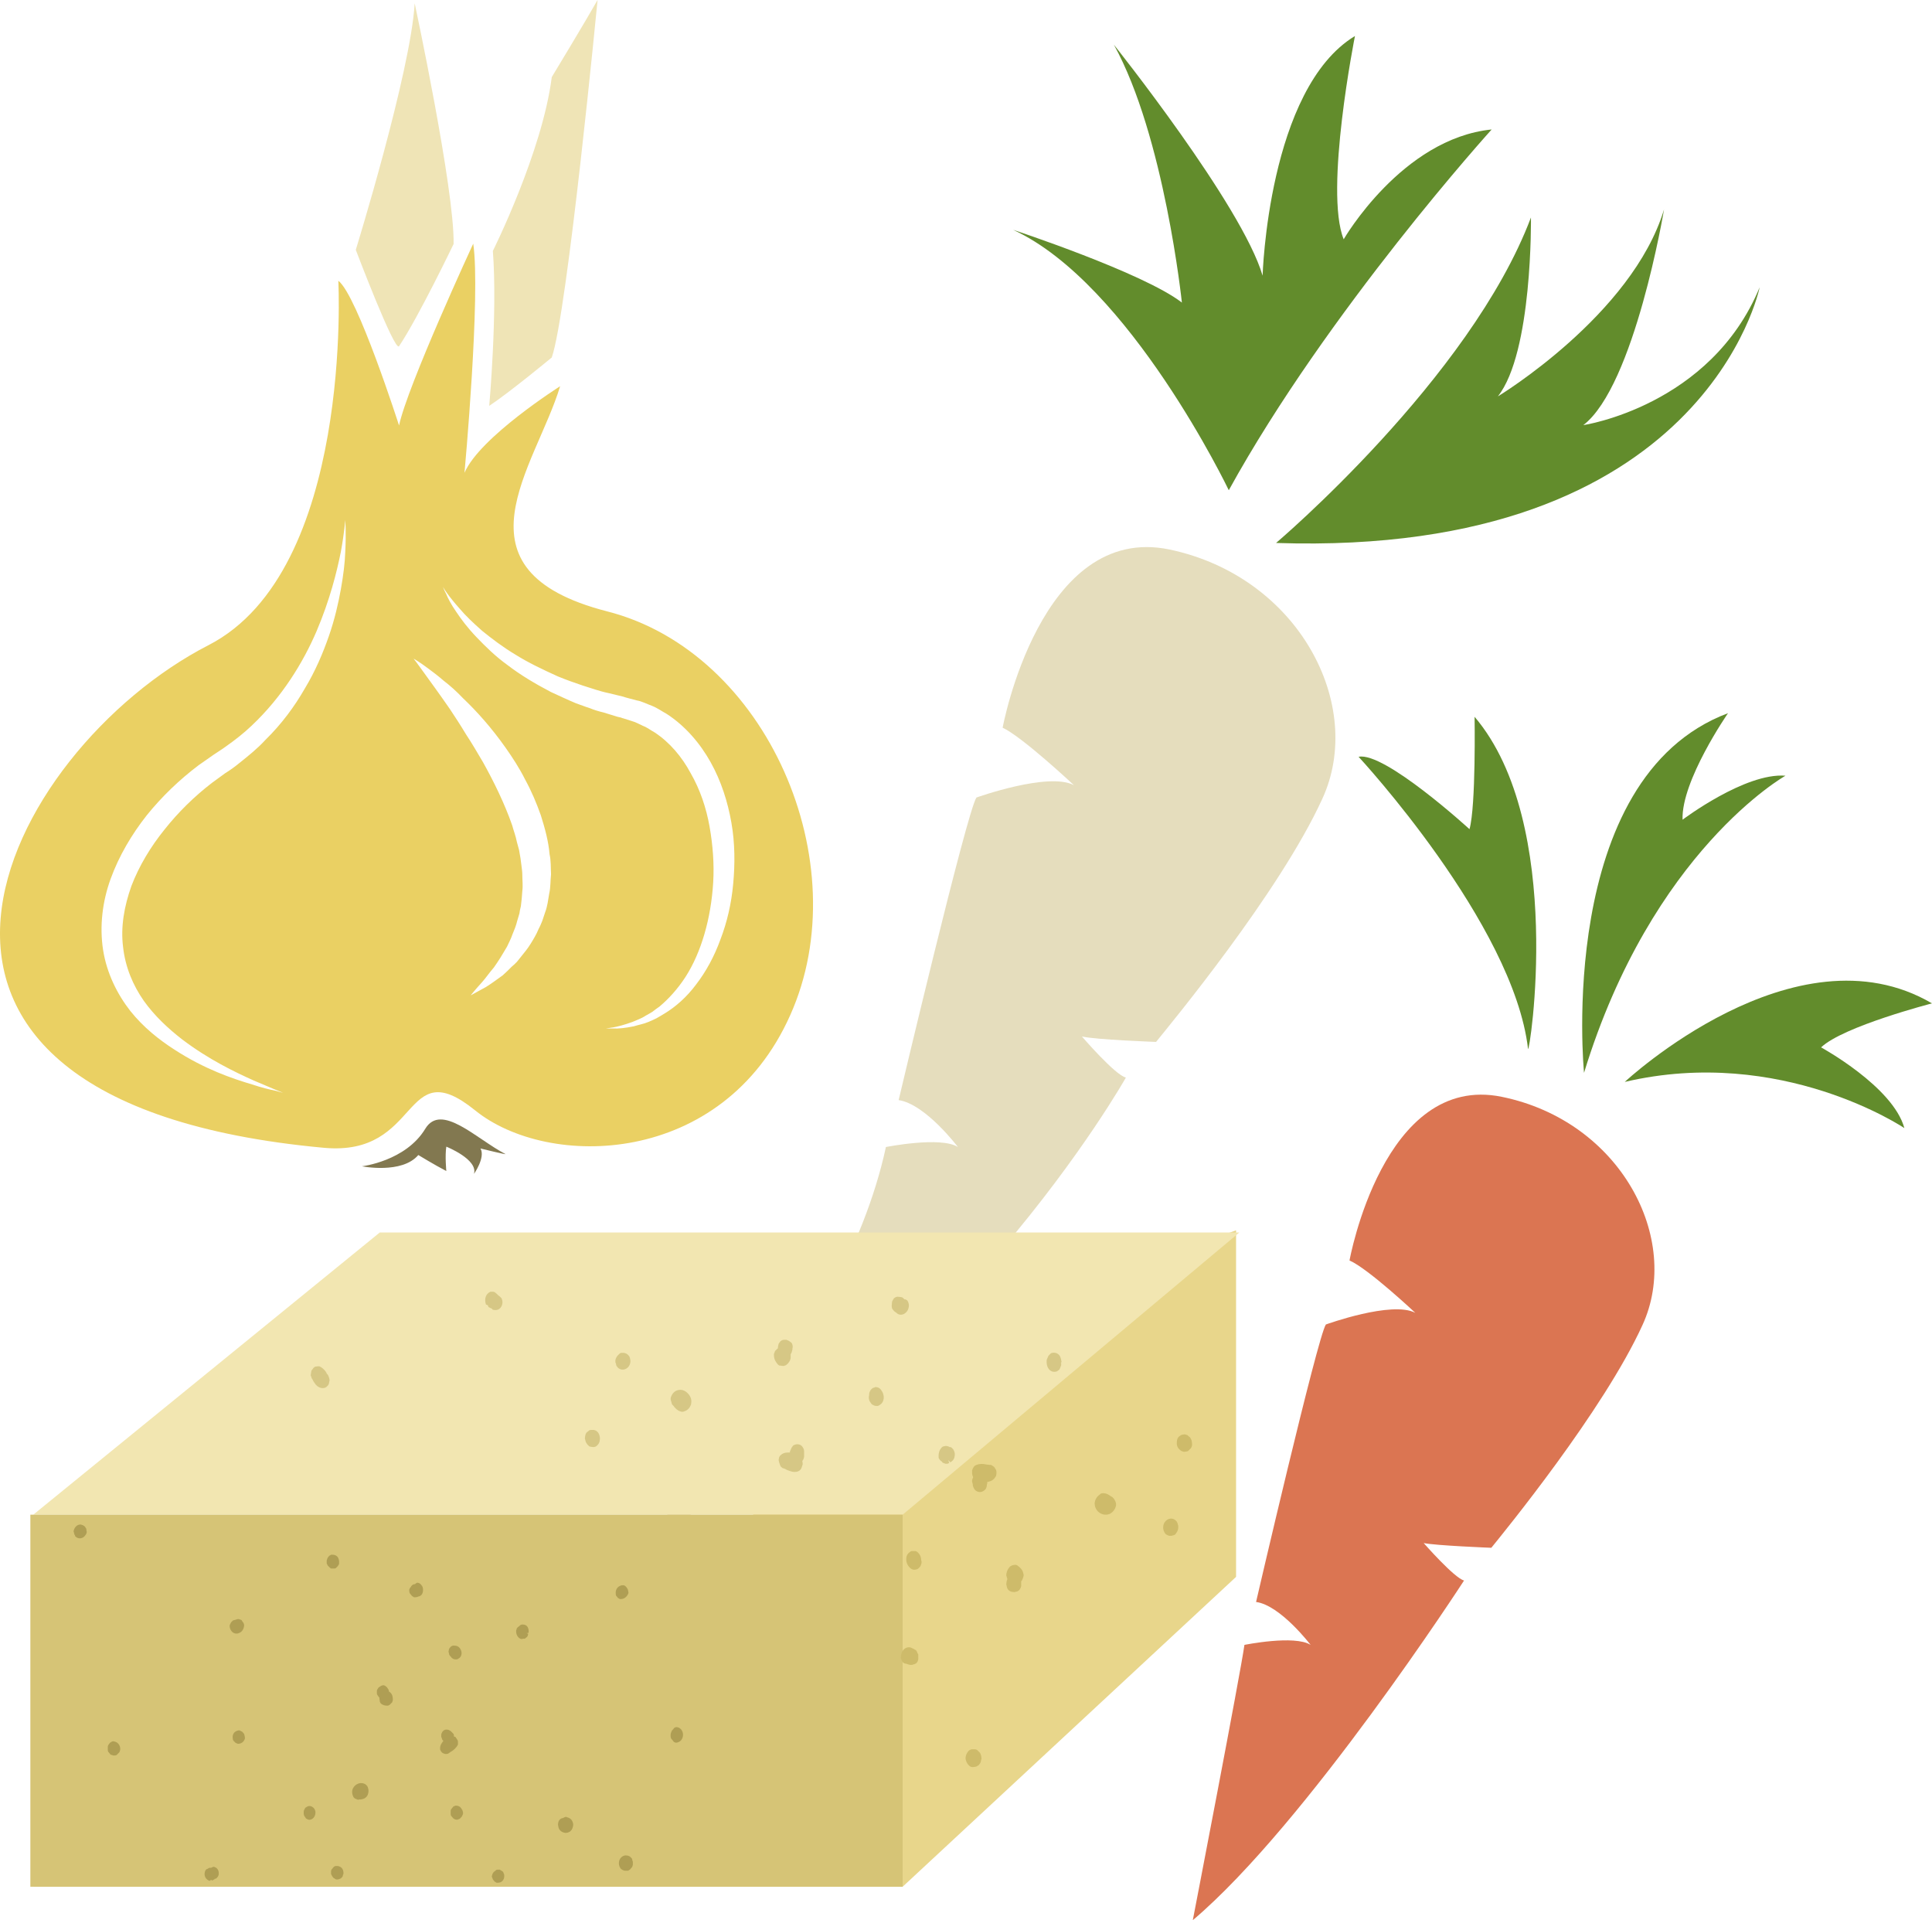 <?xml version="1.0" encoding="UTF-8" standalone="no"?>
<svg
   xmlns:dc="http://purl.org/dc/elements/1.1/"
   xmlns:cc="http://creativecommons.org/ns#"
   xmlns:rdf="http://www.w3.org/1999/02/22-rdf-syntax-ns#"
   xmlns:svg="http://www.w3.org/2000/svg"
   xmlns="http://www.w3.org/2000/svg"
   id="svg114"
   viewBox="0 0 5313.499 5280"
   style="clip-rule:evenodd;fill-rule:evenodd;image-rendering:optimizeQuality;shape-rendering:geometricPrecision;text-rendering:geometricPrecision"
   version="1.1"
   height="52.8mm"
   width="53.135mm"
   xml:space="preserve">
 <defs
   id="defs4">
  <style
   id="style2"
   type="text/css">
   <![CDATA[
    .fil1 {fill:#628C2C;fill-rule:nonzero}
    .fil10 {fill:#827850;fill-rule:nonzero}
    .fil6 {fill:#AF9E54;fill-rule:nonzero}
    .fil7 {fill:#CEBB6A;fill-rule:nonzero}
    .fil4 {fill:#D6C476;fill-rule:nonzero}
    .fil5 {fill:#D6C785;fill-rule:nonzero}
    .fil11 {fill:#DB7552;fill-rule:nonzero}
    .fil0 {fill:#E5DDBD;fill-rule:nonzero}
    .fil2 {fill:#E8D68B;fill-rule:nonzero}
    .fil9 {fill:#EAD063;fill-rule:nonzero}
    .fil8 {fill:#EFE4B6;fill-rule:nonzero}
    .fil3 {fill:#F2E6B1;fill-rule:nonzero}
   ]]>
  </style>
 </defs>
 <g
   transform="translate(-7737.501,-12128)"
   id="Vrstva_x0020_1">
  <path
   style="fill:#e5ddbd;fill-rule:nonzero"
   id="path7"
   d="m 9501,16366 c 0,0 552,-523 673,-1084 0,0 151,-30 198,0 0,0 -89,-118 -163,-129 0,0 188,-795 214,-832 0,0 198,-71 268,-34 0,0 -142,-133 -196,-158 0,0 104,-564 459,-490 356,75 539,429 420,686 -118,258 -420,622 -457,668 0,0 -167,-6 -204,-15 0,0 91,106 121,113 0,0 -476,846 -1333,1275 z"
   class="fil0" />
  <path
   style="fill:#628c2c;fill-rule:nonzero"
   id="path9"
   d="m 11117,13476 c 0,0 -272,-568 -593,-716 0,0 358,118 464,200 0,0 -48,-458 -187,-709 0,0 352,441 409,635 0,0 15,-514 254,-659 0,0 -85,426 -31,559 0,0 160,-277 407,-302 0,0 -451,498 -723,992 z"
   class="fil1" />
  <path
   style="fill:#628c2c;fill-rule:nonzero"
   id="path11"
   d="m 11247,13621 c 0,0 534,-452 701,-895 0,0 5,371 -91,492 0,0 369,-223 457,-514 0,0 -81,485 -222,593 0,0 350,-52 485,-379 0,0 -149,742 -1330,703 z"
   class="fil1" />
  <polygon
   style="fill:#e8d68b;fill-rule:nonzero"
   id="polygon13"
   points="9842,16540 8782,16540 7829,17316 10220,17316 11137,16464 11137,15511 9772,16017 "
   class="fil2" />
  <polygon
   style="fill:#f2e6b1;fill-rule:nonzero"
   id="polygon15"
   points="8782,15517 11146,15517 10220,16293 7829,16293 "
   class="fil3" />
  <polygon
   style="fill:#d6c476;fill-rule:nonzero"
   id="polygon17"
   points="7821,16293 10220,16293 10220,17316 7821,17316 "
   class="fil4" />
  <path
   style="fill:#d6c785;fill-rule:nonzero"
   id="path19"
   d="m 9912,15852 1,-2 2,-4 2,-8 v -3 c 1,-2 1,-7 -1,-12 l -2,-3 -4,-3 -3,-2 -7,-3 h -2 c -4,0 -8,0 -11,2 l -3,2 -3,4 -2,3 -2,9 v 2 c 0,1 0,1 0,2 h -1 l -2,2 -5,5 -1,3 -2,5 v 3 c 0,8 2,14 7,21 1,1 2,3 3,4 l 2,2 3,2 h 3 l 6,1 h 3 l 3,-1 3,-1 c 7,-5 12,-12 13,-20 0,-4 0,-7 0,-10 z"
   class="fil5" />
  <path
   style="fill:#d6c785;fill-rule:nonzero"
   id="path21"
   d="m 8642,15933 2,-10 -1,-5 -2,-6 -2,-4 c -2,-2 -3,-3 -3,-3 l -1,-3 c -1,-1 -2,-2 -2,-3 -5,-6 -10,-11 -17,-14 h -5 l -7,1 -4,3 -6,8 -1,6 -1,7 2,5 c 0,2 1,3 2,5 l 1,1 c 1,3 3,6 5,9 10,16 23,16 29,14 l 4,-2 5,-5 z"
   class="fil5" />
  <path
   style="fill:#d6c785;fill-rule:nonzero"
   id="path23"
   d="m 10653,15890 3,-8 v -2 -4 h -1 l 2,-3 c -1,-4 -1,-10 -5,-17 -4,-6 -13,-11 -24,-7 l -2,2 -3,3 -2,2 -3,7 -1,2 -1,4 v 3 c 0,3 0,12 5,19 5,8 14,11 23,8 l 3,-2 4,-3 z"
   class="fil5" />
  <path
   style="fill:#d6c785;fill-rule:nonzero"
   id="path25"
   d="m 10129,15956 -1,4 v 3 c -2,8 -1,16 4,22 1,2 2,3 4,5 l 2,1 2,1 2,1 4,1 h 2 3 1 c 7,-3 13,-8 15,-16 3,-10 -1,-21 -5,-26 -4,-7 -10,-10 -17,-10 l -2,1 -2,1 h -2 l -4,3 -3,3 z"
   class="fil5" />
  <path
   style="fill:#d6c785;fill-rule:nonzero"
   id="path27"
   d="m 9118,15701 -1,-3 -4,-4 -2,-2 -3,-2 -1,-1 -3,-3 -6,-5 -4,-1 h -5 -3 c -13,6 -17,20 -12,35 l 5,2 2,5 8,4 h 1 l 2,3 c 9,3 17,1 22,-5 5,-6 7,-15 4,-23 z"
   class="fil5" />
  <path
   style="fill:#d6c785;fill-rule:nonzero"
   id="path29"
   d="m 9468,15857 -2,-2 -3,-3 -3,-2 -6,-2 h -4 -4 l -3,1 c -2,2 -11,8 -13,19 v 1 3 2 l 2,5 v 2 l 1,3 1,1 c 6,10 19,12 28,5 8,-6 13,-18 6,-33 z"
   class="fil5" />
  <path
   style="fill:#d6c785;fill-rule:nonzero"
   id="path31"
   d="m 9383,16068 c -1,-1 -2,-3 -4,-4 l -2,-2 -3,-1 -3,-1 h -6 -3 l -4,1 -2,2 -4,3 -2,2 -2,4 -1,4 -1,7 1,4 1,4 1,3 4,6 2,2 3,3 3,1 7,1 h 3 l 4,-1 2,-1 c 7,-5 10,-12 10,-17 1,-4 1,-12 -4,-20 z"
   class="fil5" />
  <path
   style="fill:#d6c785;fill-rule:nonzero"
   id="path33"
   d="m 9932,16174 4,-2 4,-4 2,-4 3,-9 v -4 l -1,-6 2,-2 2,-5 1,-4 v -12 -6 0 4 c 0,-3 0,-7 -4,-13 -4,-6 -13,-11 -25,-5 l -2,2 -3,4 -1,2 -3,7 -1,2 v 3 c -2,0 -4,0 -5,0 -10,0 -17,3 -23,10 l -2,4 -1,7 1,5 3,9 2,4 5,4 4,1 c 2,1 5,2 8,4 8,3 18,8 30,4 z"
   class="fil5" />
  <path
   style="fill:#d6c785;fill-rule:nonzero"
   id="path35"
   d="m 9612,16010 h 4 l 3,-1 c 13,-4 17,-14 19,-19 2,-9 1,-18 -5,-26 -7,-10 -18,-16 -28,-14 -10,1 -18,8 -22,19 l -1,3 v 5 l 1,3 2,7 1,3 3,3 2,2 c 0,1 1,2 2,3 3,3 8,9 16,11 z"
   class="fil5" />
  <path
   style="fill:#d6c785;fill-rule:nonzero"
   id="path37"
   d="m 10190,15721 1,5 2,3 c 2,2 4,6 9,8 7,8 18,8 26,1 5,-4 8,-10 9,-17 1,-6 -1,-12 -4,-17 l -5,-3 h -3 l -2,-2 -3,-3 -3,-1 -6,-1 h -2 c -3,-1 -7,0 -10,2 l -3,2 -3,5 -2,4 -1,10 z"
   class="fil5" />
  <path
   style="fill:#d6c785;fill-rule:nonzero"
   id="path39"
   d="m 10359,16113 -2,-2 -3,-3 -3,-1 h -3 v -1 l -7,-2 h -3 l -5,1 -3,1 c -13,10 -11,26 -11,31 l 3,5 4,4 h 1 l 3,4 8,3 h 5 l 5,-2 -2,-6 4,5 -2,-3 2,3 -3,-4 -1,-2 v -1 l 5,6 c 4,-2 11,-7 12,-17 1,-5 1,-11 -4,-19 z"
   class="fil5" />
  <path
   style="fill:#af9e54;fill-rule:nonzero"
   id="path41"
   d="m 8807,16779 v -2 l -1,-3 -4,-6 -1,-1 c -1,-1 -4,-4 -8,-5 h -2 l -4,1 -2,1 -6,4 -1,1 c -2,3 -4,6 -4,9 v 3 4 l 1,3 4,6 1,1 c 0,0 1,1 1,1 v 0 3 l 1,6 v 2 l 2,4 2,2 c 4,3 9,5 14,5 2,0 3,0 5,0 l 2,-1 2,-1 2,-2 3,-3 2,-2 1,-3 1,-3 c 0,-8 -1,-14 -5,-19 -2,-2 -4,-4 -6,-5 z"
   class="fil6" />
  <path
   style="fill:#af9e54;fill-rule:nonzero"
   id="path43"
   d="m 8403,16613 c 4,-5 6,-11 6,-17 l -1,-3 -1,-3 -2,-2 -3,-5 -2,-1 -3,-1 -3,-1 c -4,0 -7,1 -9,2 l -4,1 -3,1 -5,5 -1,2 -2,4 -1,3 c 0,12 8,22 19,22 5,0 11,-3 15,-7 z"
   class="fil6" />
  <path
   style="fill:#af9e54;fill-rule:nonzero"
   id="path45"
   d="m 9477,17245 v -1 l -1,-3 v -1 l -1,-2 -1,-1 c -3,-4 -8,-7 -14,-7 -8,-1 -16,5 -19,13 -3,9 -1,18 5,25 h 1 l 3,2 2,1 h 1 l 2,1 h 1 7 2 l 3,-2 2,-1 4,-5 2,-2 1,-3 1,-3 v -8 -1 z"
   class="fil6" />
  <path
   style="fill:#af9e54;fill-rule:nonzero"
   id="path47"
   d="m 9010,17108 -1,-3 -4,-6 -2,-2 c -1,-1 -5,-4 -11,-4 0,0 -2,0 -2,0 l -2,1 -3,1 -2,2 -3,4 -2,2 -1,4 v 2 6 2 l 1,4 2,2 4,5 2,1 3,2 h 2 l 3,1 3,-1 3,-1 2,-1 4,-4 1,-1 c 0,-1 3,-4 4,-9 v -3 z"
   class="fil6" />
  <path
   style="fill:#af9e54;fill-rule:nonzero"
   id="path49"
   d="m 7975,16332 -2,-3 -1,-2 c -3,-4 -8,-6 -13,-7 -10,0 -17,8 -19,18 v 2 l 1,2 v 1 l 1,4 1,2 1,1 v 2 c 4,4 8,6 13,6 7,0 13,-4 17,-11 l 1,-2 1,-3 v -2 l -1,-6 z"
   class="fil6" />
  <path
   style="fill:#af9e54;fill-rule:nonzero"
   id="path51"
   d="m 8973,16678 2,3 2,2 c 3,5 8,8 14,8 1,0 3,0 5,-1 h 1 l 2,-2 h 1 l 3,-3 1,-1 1,-2 1,-2 c 2,-6 1,-12 -2,-17 -4,-8 -11,-10 -17,-10 -5,-1 -10,2 -13,7 l -1,1 -1,3 v 1 l -1,5 1,3 z"
   class="fil6" />
  <path
   style="fill:#af9e54;fill-rule:nonzero"
   id="path53"
   d="m 8328,17262 -2,-1 -4,1 -2,1 -2,1 h -2 -3 l -5,3 -3,1 -3,4 -1,3 c -3,11 2,21 13,25 l 4,-3 3,2 7,-4 v -1 h 3 c 7,-5 9,-11 8,-18 -1,-7 -5,-12 -11,-14 z"
   class="fil6" />
  <path
   style="fill:#af9e54;fill-rule:nonzero"
   id="path55"
   d="m 9465,16511 1,-3 -1,-6 -1,-4 -4,-6 -3,-3 -4,-2 h -3 -2 c -14,3 -18,14 -17,23 v 2 l 1,4 2,2 3,4 2,1 3,2 h 2 1 c 12,0 18,-10 20,-14 z"
   class="fil6" />
  <path
   style="fill:#af9e54;fill-rule:nonzero"
   id="path57"
   d="m 8668,16432 2,-3 v -3 c 1,-8 -2,-14 -4,-17 -3,-3 -7,-6 -14,-6 h -2 -2 l -3,2 -2,1 -4,5 -1,2 -1,3 -1,3 v 5 3 l 2,4 1,2 4,4 2,2 3,2 h 2 6 2 l 3,-1 2,-2 4,-4 z"
   class="fil6" />
  <path
   style="fill:#af9e54;fill-rule:nonzero"
   id="path59"
   d="m 8048,16955 h 5 2 l 3,-1 2,-2 4,-4 2,-2 1,-3 1,-3 c 1,-8 -2,-14 -5,-17 -2,-3 -7,-6 -14,-7 h -1 l -3,1 -3,2 -2,1 -3,4 -2,3 -1,3 v 2 6 3 l 1,4 2,2 3,4 2,2 4,1 z"
   class="fil6" />
  <path
   style="fill:#af9e54;fill-rule:nonzero"
   id="path61"
   d="m 8590,17094 h -3 l -3,1 -2,1 -5,3 -1,2 -2,4 -1,2 c 0,3 -2,12 4,18 l 1,2 1,1 1,1 4,2 h 1 l 2,1 h 1 c 9,0 16,-8 17,-18 1,-8 -4,-18 -15,-20 z"
   class="fil6" />
  <path
   style="fill:#af9e54;fill-rule:nonzero"
   id="path63"
   d="m 8409,16896 -5,-6 -2,-1 -4,-2 -2,-1 c -3,0 -10,1 -15,7 -2,3 -5,8 -3,17 v 2 l 2,3 1,1 4,4 2,1 2,1 3,1 v 0 c 9,0 16,-5 19,-14 v -4 l -1,-5 z"
   class="fil6" />
  <path
   style="fill:#af9e54;fill-rule:nonzero"
   id="path65"
   d="m 8664,17259 c -1,0 -2,0 -4,0 l -2,1 -2,1 -2,2 -3,4 -2,2 -1,4 v 2 4 2 l 2,4 1,2 4,5 2,1 3,2 2,1 h 5 l 3,-1 3,-1 2,-1 4,-4 1,-2 1,-4 1,-2 c 1,-8 -2,-13 -4,-16 -2,-2 -6,-6 -14,-6 z"
   class="fil6" />
  <path
   style="fill:#af9e54;fill-rule:nonzero"
   id="path67"
   d="m 9123,17280 -1,-3 -1,-2 -4,-3 -2,-1 -3,-2 h -2 -3 -2 l -3,1 -2,2 -4,3 -1,1 c -1,1 -3,4 -4,8 l -1,4 2,5 1,3 5,6 2,1 3,2 h 3 c 3,0 10,0 15,-7 3,-4 4,-10 3,-16 z"
   class="fil6" />
  <path
   style="fill:#af9e54;fill-rule:nonzero"
   id="path69"
   d="m 9597,16877 -5,2 -4,5 -2,2 c -3,5 -5,11 -4,18 l 1,4 3,4 h 1 v 1 l 4,5 5,2 c 5,0 10,-2 14,-6 4,-4 6,-10 6,-16 v 0 c 0,-10 -7,-21 -19,-21 z"
   class="fil6" />
  <path
   style="fill:#af9e54;fill-rule:nonzero"
   id="path71"
   d="m 9310,17159 c 3,-5 4,-11 4,-15 -1,-5 -3,-16 -17,-19 l -2,-1 h -2 l -3,1 -2,1 -2,1 v 0 c -6,1 -10,4 -12,9 -1,3 -3,8 -1,14 1,10 9,17 20,18 7,0 13,-3 17,-9 z"
   class="fil6" />
  <path
   style="fill:#af9e54;fill-rule:nonzero"
   id="path73"
   d="m 8997,16925 v -3 -6 l -1,-3 -4,-6 -2,-3 -4,-1 v -3 l -1,-4 -2,-2 -5,-5 -1,-1 v 0 0 c -2,-1 -5,-4 -10,-4 -6,-1 -14,3 -16,14 v 3 3 l 1,2 2,6 1,1 2,2 c -1,1 -2,2 -3,4 -5,6 -7,13 -6,20 l 2,4 3,4 3,2 6,2 h 4 l 4,-1 3,-2 c 1,-1 4,-3 6,-4 6,-4 13,-9 18,-19 z"
   class="fil6" />
  <path
   style="fill:#af9e54;fill-rule:nonzero"
   id="path75"
   d="m 8746,17068 2,-3 1,-2 c 4,-11 1,-19 -1,-23 -4,-6 -10,-9 -17,-9 -9,0 -17,5 -22,13 -4,7 -4,16 0,24 l 1,2 3,3 2,1 5,2 2,1 3,-1 h 2 c 1,0 2,0 3,0 4,-1 9,-1 14,-6 z"
   class="fil6" />
  <path
   style="fill:#af9e54;fill-rule:nonzero"
   id="path77"
   d="m 8873,16518 3,2 h 3 c 2,0 5,0 9,-2 8,-1 13,-8 13,-18 0,-5 -1,-10 -5,-14 -3,-4 -7,-6 -11,-6 l -4,2 -2,2 h -2 l -3,1 -2,1 -4,4 v 1 c -3,3 -4,5 -5,8 v 4 l 1,5 2,3 5,6 z"
   class="fil6" />
  <path
   style="fill:#af9e54;fill-rule:nonzero"
   id="path79"
   d="m 9175,16595 c 0,0 -2,0 -2,0 l -3,1 -2,1 -2,2 v 0 l -5,4 -2,2 -1,4 -1,2 c -1,15 8,21 11,23 l 4,1 5,-1 v 0 h 4 l 6,-5 2,-3 1,-5 -4,-2 5,1 -3,-1 h 3 -4 -1 -1 l 6,-1 c 1,-3 1,-11 -3,-17 -2,-3 -6,-6 -13,-6 z"
   class="fil6" />
  <path
   style="fill:#cebb6a;fill-rule:nonzero"
   id="path81"
   d="m 10508,16470 -1,3 -1,3 -1,9 1,3 c 0,2 1,7 4,11 l 3,3 4,2 3,1 8,1 2,-1 c 4,0 8,-2 11,-5 l 2,-3 2,-4 1,-4 v -9 -2 c 0,-1 0,-1 0,-2 v 0 l 2,-2 3,-7 1,-3 1,-5 -1,-4 c -1,-7 -5,-13 -11,-18 -1,-1 -2,-2 -4,-3 l -2,-2 -4,-1 h -3 l -6,1 -2,1 -4,2 -2,2 c -6,7 -9,15 -9,23 1,4 2,7 3,10 z"
   class="fil7" />
  <path
   style="fill:#cebb6a;fill-rule:nonzero"
   id="path83"
   d="m 10272,16426 v -4 l -1,-4 c 0,-8 -3,-15 -8,-20 -2,-2 -3,-3 -5,-4 l -2,-1 h -3 -2 -4 -2 l -3,1 -1,1 c -7,4 -11,11 -11,19 -1,11 5,20 10,25 5,5 12,7 19,4 h 1 l 3,-2 1,-1 4,-4 2,-4 z"
   class="fil7" />
  <path
   style="fill:#cebb6a;fill-rule:nonzero"
   id="path85"
   d="m 10407,16939 -4,2 -2,2 c -7,8 -8,16 -8,21 1,5 3,13 10,19 l 1,1 3,2 4,1 h 3 l 7,-1 3,-1 3,-2 3,-2 4,-6 1,-3 1,-5 1,-3 -1,-8 -1,-3 -2,-5 -2,-2 -5,-5 -3,-2 -4,-1 h -3 -6 z"
   class="fil7" />
  <path
   style="fill:#cebb6a;fill-rule:nonzero"
   id="path87"
   d="m 10943,16346 3,2 4,2 3,1 h 7 l 3,-1 4,-1 3,-2 c 2,-3 9,-10 8,-22 v -2 l -1,-2 v -2 l -2,-5 -1,-2 -2,-2 -1,-1 c -8,-8 -21,-7 -29,3 -6,7 -9,22 1,34 z"
   class="fil7" />
  <path
   style="fill:#cebb6a;fill-rule:nonzero"
   id="path89"
   d="m 10983,16115 c 1,1 2,2 4,3 l 3,1 3,1 h 3 l 6,-1 3,-1 3,-3 2,-2 3,-3 2,-4 1,-4 v -4 l -1,-8 -1,-3 -2,-4 -2,-3 -5,-4 -2,-2 -4,-1 -3,-1 -7,1 -3,1 -3,2 -3,2 c -6,6 -6,14 -6,19 0,4 1,12 9,18 z"
   class="fil7" />
  <path
   style="fill:#cebb6a;fill-rule:nonzero"
   id="path91"
   d="m 10419,16158 -3,3 -3,5 -2,5 v 9 l 1,5 2,5 -1,2 -2,6 v 4 l 2,8 v 2 0 1 c 1,2 2,8 7,13 6,5 16,8 26,-1 l 2,-2 2,-4 1,-3 1,-7 1,-3 -1,-3 c 2,0 4,0 5,-1 10,-2 16,-8 20,-16 l 1,-5 v -6 l -1,-5 -5,-8 -4,-3 -5,-3 h -4 c -2,0 -6,-1 -9,-1 -8,-2 -20,-3 -31,3 z"
   class="fil7" />
  <path
   style="fill:#cebb6a;fill-rule:nonzero"
   id="path93"
   d="m 10769,16234 -4,1 -2,2 c -12,8 -14,18 -15,24 0,9 3,17 10,24 9,8 21,10 31,6 9,-4 16,-13 18,-24 v -4 l -1,-4 -1,-3 -4,-7 -2,-2 -3,-3 -2,-1 c -1,0 -2,-1 -3,-2 -5,-3 -10,-7 -19,-7 z"
   class="fil7" />
  <path
   style="fill:#cebb6a;fill-rule:nonzero"
   id="path95"
   d="m 10261,16674 -2,-5 -2,-3 c -2,-1 -6,-4 -11,-6 -8,-5 -19,-2 -25,6 -4,6 -6,13 -6,20 1,6 4,12 8,15 l 6,2 h 2 l 2,1 4,1 3,1 h 7 l 1,-1 c 4,0 7,-2 10,-4 l 3,-4 2,-6 v -4 -10 z"
   class="fil7" />
  <path
   style="fill:#efe4b6;fill-rule:nonzero"
   id="path97"
   d="m 9083,13244 c 0,0 23,-256 10,-426 0,0 136,-272 162,-478 0,0 92,-152 126,-212 0,0 -83,860 -126,983 0,0 -116,96 -172,133 z"
   class="fil8" />
  <path
   style="fill:#ead063;fill-rule:nonzero"
   id="path99"
   d="m 9754,14558 c -5,55 -17,106 -35,153 -17,47 -40,89 -67,124 -26,35 -57,62 -87,80 -8,5 -15,9 -22,13 -8,4 -15,7 -22,10 -14,6 -28,8 -40,12 -25,5 -44,7 -57,6 -13,0 -20,0 -20,0 0,0 7,-1 20,-3 12,-2 31,-7 53,-15 11,-5 24,-9 36,-17 6,-3 12,-7 19,-11 6,-5 12,-9 19,-14 25,-21 50,-48 72,-82 43,-67 70,-160 76,-260 3,-50 -1,-102 -10,-153 -9,-51 -26,-102 -52,-147 -24,-45 -58,-85 -99,-112 -11,-6 -21,-14 -32,-18 -11,-5 -19,-10 -33,-14 l -19,-6 -3,-1 h -1 c 1,0 -2,-1 1,0 h -1 l -5,-2 -9,-2 c -13,-4 -26,-8 -39,-12 -13,-3 -26,-7 -38,-12 -13,-4 -25,-9 -37,-13 -24,-10 -47,-21 -69,-31 -44,-23 -84,-47 -118,-73 -35,-25 -63,-53 -87,-78 -24,-25 -42,-49 -56,-70 -14,-20 -23,-38 -28,-50 -6,-11 -8,-18 -8,-18 0,0 3,6 11,17 7,10 19,25 35,43 16,19 37,39 62,61 26,21 56,44 91,65 35,22 75,41 117,60 22,9 44,17 68,25 23,7 47,16 72,21 12,3 25,6 37,9 l 10,3 11,3 19,5 c 13,2 28,10 42,15 15,6 27,15 40,22 51,33 92,81 121,133 29,52 47,109 57,166 10,57 10,114 5,168 z m -506,27 c -3,18 -5,35 -11,51 -3,8 -5,16 -8,24 -3,7 -6,15 -10,22 -6,15 -14,28 -22,41 -8,13 -17,24 -26,35 -4,5 -8,10 -12,15 -5,5 -9,9 -14,13 -9,9 -17,17 -25,24 -18,13 -33,24 -46,32 -27,15 -42,23 -42,23 0,0 11,-14 31,-36 10,-11 20,-26 33,-41 6,-8 12,-18 18,-27 3,-5 6,-10 9,-15 3,-5 6,-10 9,-15 5,-11 11,-22 15,-34 5,-12 10,-24 13,-37 2,-7 4,-13 6,-20 1,-7 2,-13 4,-20 2,-14 3,-28 4,-42 2,-15 0,-30 0,-44 0,-8 -1,-15 -2,-23 -1,-8 -2,-15 -3,-23 l -4,-23 -6,-22 c -3,-16 -9,-31 -13,-46 -21,-60 -50,-119 -80,-173 -16,-27 -31,-53 -47,-77 -15,-25 -30,-48 -44,-69 -29,-42 -54,-76 -72,-101 -17,-24 -28,-38 -28,-38 0,0 16,9 40,27 12,9 27,20 43,34 17,13 35,29 53,48 38,36 79,82 117,136 19,27 38,56 54,88 17,31 31,64 43,98 11,35 21,71 24,107 4,18 3,37 4,55 -2,18 -1,36 -5,53 z m -561,-938 c -1,28 -5,62 -12,101 -7,39 -17,83 -33,129 -16,46 -37,96 -66,144 -28,49 -64,98 -109,142 -21,23 -46,43 -71,63 -12,10 -26,20 -39,28 -13,9 -24,18 -37,27 -48,37 -92,80 -130,128 -38,47 -70,100 -91,155 -20,56 -30,113 -23,168 6,55 27,105 57,148 30,42 67,76 104,105 75,57 147,91 198,114 51,22 81,34 81,34 0,0 -7,-2 -22,-6 -15,-3 -36,-8 -63,-17 -54,-16 -131,-42 -214,-96 -42,-27 -85,-61 -121,-106 -36,-46 -65,-104 -75,-168 -10,-65 -2,-133 21,-196 23,-63 58,-122 99,-174 42,-52 90,-98 143,-138 13,-9 27,-19 40,-28 13,-9 25,-16 37,-25 24,-17 47,-35 68,-55 84,-79 142,-174 179,-260 37,-87 56,-164 67,-219 10,-55 12,-87 12,-87 0,0 3,32 0,89 z m 720,162 c -440,-113 -196,-397 -129,-619 0,0 -221,140 -263,238 0,0 45,-490 24,-630 0,0 -181,391 -204,500 0,0 -115,-359 -167,-398 0,0 42,797 -357,1002 -561,288 -1069,1254 316,1382 272,26 215,-266 417,-103 201,163 681,156 867,-262 187,-418 -64,-998 -504,-1110 z"
   class="fil9" />
  <path
   style="fill:#efe4b6;fill-rule:nonzero"
   id="path101"
   d="m 8835,13080 c -12,17 -119,-265 -119,-265 0,0 151,-489 162,-678 0,0 110,513 107,662 0,0 -96,200 -150,281 z"
   class="fil8" />
  <path
   style="fill:#827850;fill-rule:nonzero"
   id="path103"
   d="m 9127,15301 c -79,-41 -176,-142 -220,-69 -54,89 -174,103 -174,103 0,0 110,22 155,-31 0,0 46,28 77,44 0,0 -4,-42 0,-67 0,0 88,35 76,75 0,0 32,-45 18,-70 0,0 77,19 68,15 z"
   class="fil10" />
  <path
   style="fill:#db7552;fill-rule:nonzero"
   id="path105"
   d="m 11018,17408 c 0,0 132,-683 142,-757 0,0 138,-28 182,0 0,0 -83,-109 -150,-118 0,0 169,-729 192,-763 0,0 182,-66 246,-32 0,0 -130,-122 -181,-144 0,0 93,-517 419,-450 327,67 495,391 387,627 -107,235 -382,571 -416,613 0,0 -153,-6 -186,-13 0,0 84,96 111,103 0,0 -434,670 -746,934 z"
   class="fil11" />
  <path
   style="fill:#628c2c;fill-rule:nonzero"
   id="path107"
   d="m 11940,15012 c 3,22 104,-618 -147,-913 0,0 4,245 -14,309 0,0 -234,-214 -305,-199 0,0 426,459 466,803 z"
   class="fil1" />
  <path
   style="fill:#628c2c;fill-rule:nonzero"
   id="path109"
   d="m 12094,15078 c 0,0 -80,-810 396,-989 0,0 -129,186 -125,293 0,0 172,-130 283,-121 0,0 -367,206 -554,817 z"
   class="fil1" />
  <path
   style="fill:#628c2c;fill-rule:nonzero"
   id="path111"
   d="m 12206,15103 c 0,0 468,-437 845,-216 0,0 -244,63 -305,121 0,0 198,108 229,222 0,0 -338,-228 -769,-127 z"
   class="fil1" />
 </g>
</svg>